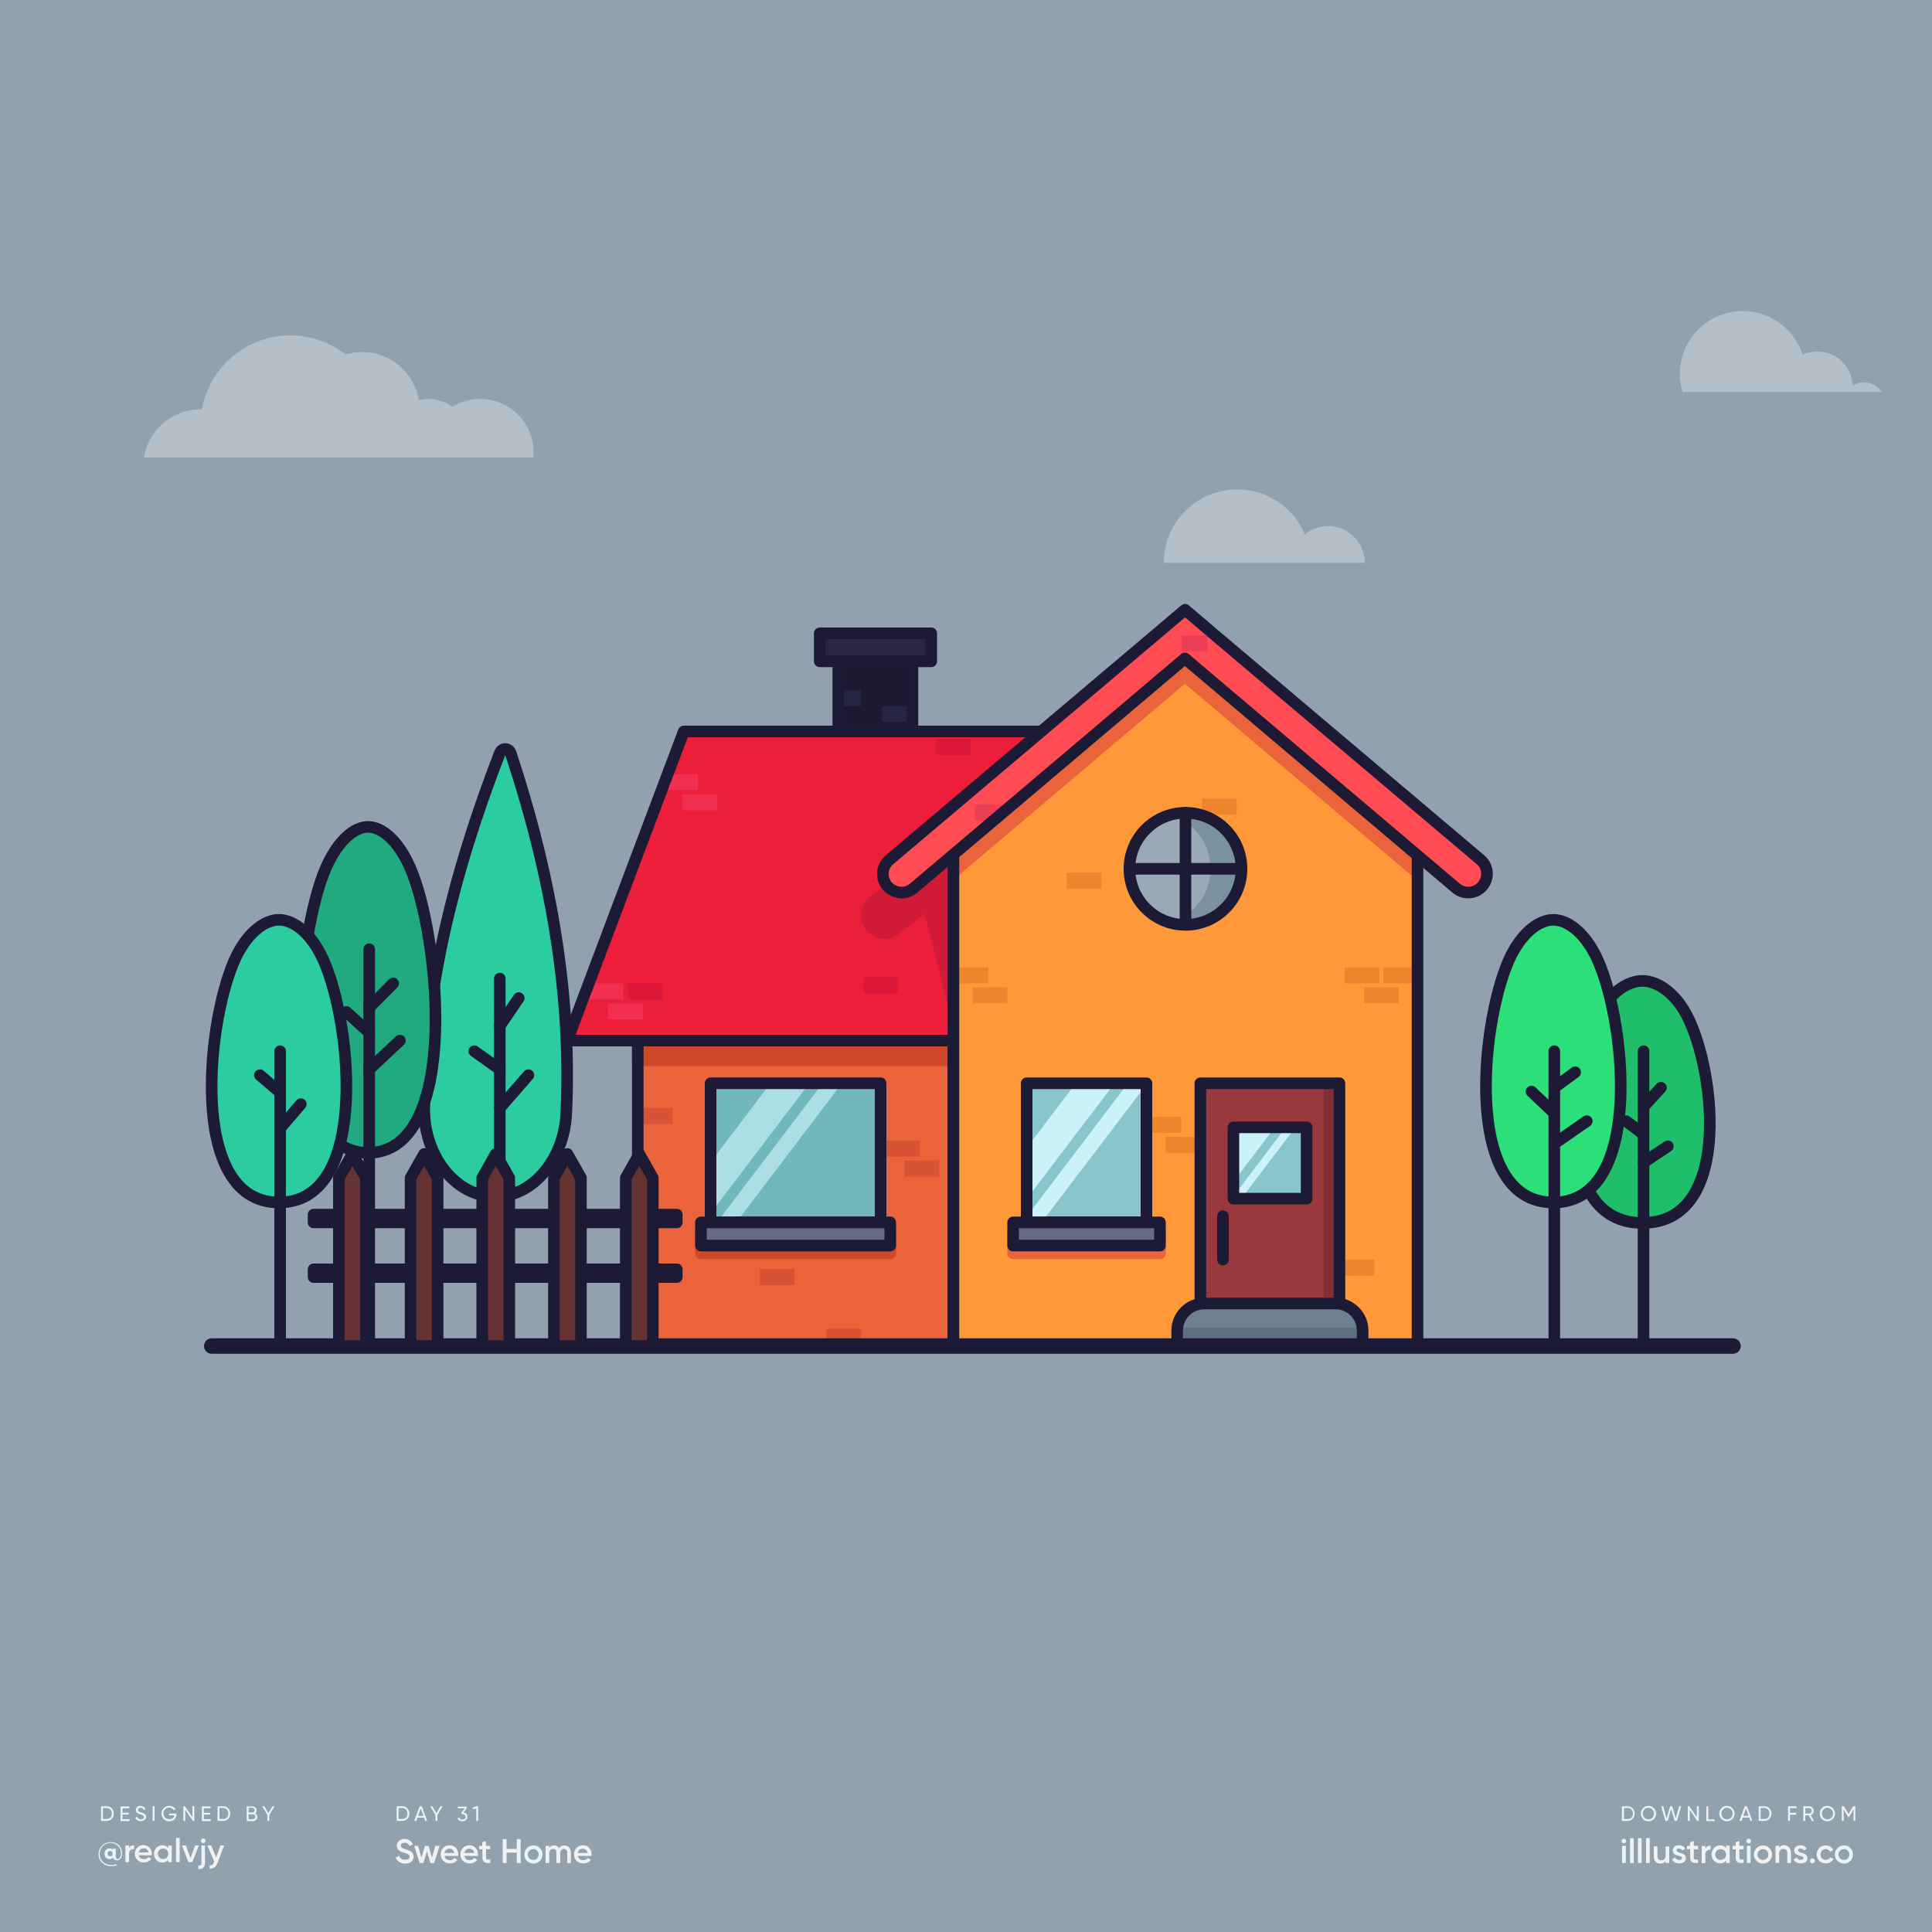 <?xml version="1.0" encoding="utf-8"?>
<!-- Generator: Adobe Illustrator 23.1.1, SVG Export Plug-In . SVG Version: 6.00 Build 0)  -->
<svg version="1.1" id="Layer_1" xmlns="http://www.w3.org/2000/svg" xmlns:xlink="http://www.w3.org/1999/xlink" x="0px" y="0px"
	 viewBox="0 0 1000 1000" style="enable-background:new 0 0 1000 1000;" xml:space="preserve">
<style type="text/css">
	.st0{fill:#91A1AE;}
	.st1{fill:#EEF2F4;}
	.st2{opacity:0.32;fill:#FFFFFF;}
	.st3{fill:#EA633A;}
	.st4{fill:#D85335;}
	.st5{fill:#CE4829;stroke:#CE4829;stroke-width:6;stroke-linecap:round;stroke-linejoin:round;stroke-miterlimit:10;}
	.st6{fill:none;stroke:#1C1A34;stroke-width:6;stroke-linecap:round;stroke-linejoin:round;stroke-miterlimit:10;}
	.st7{fill:#EC1E39;}
	.st8{fill:#F22F50;}
	.st9{fill:#DD1738;}
	.st10{opacity:0.82;fill:#C91B38;}
	.st11{fill:#1C1931;}
	.st12{fill:#272544;}
	.st13{fill:#282642;}
	.st14{fill:#71B8BC;}
	.st15{opacity:0.62;fill:#D0F6FB;}
	.st16{fill:#D14D2F;stroke:#CE4829;stroke-width:6;stroke-linecap:round;stroke-linejoin:round;stroke-miterlimit:10;}
	.st17{fill:#656B82;}
	.st18{fill:#1FBE6A;}
	.st19{fill:#2CDF78;}
	.st20{fill:#2BCCA0;}
	.st21{fill:#21AA7F;}
	.st22{fill:#FF9839;}
	.st23{fill:#ED852F;}
	.st24{fill:#99393E;}
	.st25{fill:#822E36;}
	.st26{fill:#89C6CC;}
	.st27{opacity:0.92;fill:#D0F6FB;}
	.st28{fill:#EA633A;stroke:#EA633A;stroke-width:6;stroke-linecap:round;stroke-linejoin:round;stroke-miterlimit:10;}
	.st29{fill:#98AAB5;}
	.st30{fill:#7B929E;}
	.st31{fill:#6E818E;}
	.st32{fill:#5C6F7A;}
	.st33{fill:none;stroke:#1C1A34;stroke-width:8;stroke-linecap:round;stroke-linejoin:round;stroke-miterlimit:10;}
	.st34{fill:#FF4B53;}
	.st35{fill:#EA3F54;}
	.st36{fill:#663333;}
</style>
<rect id="XMLID_82_" x="0" class="st0" width="1000" height="1000"/>
<g>
	<g>
		<g>
			<path class="st1" d="M63.2,959.2c0,2.5-1.2,3.7-2.6,3.7c-1.1,0-1.9-0.5-2.1-1.4c-0.4,0.5-1,0.8-1.8,0.8c-1.5,0-2.6-1.2-2.6-2.8
				c0-1.6,1.1-2.8,2.6-2.8c0.7,0,1.2,0.3,1.6,0.7v-0.5h1.6v3.9c0,0.8,0.3,1.4,1,1.4c0.9,0,1.7-0.9,1.7-3c0-3-2.3-5.3-5.4-5.3
				c-3.1,0-5.6,2.4-5.6,5.7c0,3.3,2.5,5.7,5.9,5.7c1.1,0,2.1-0.2,2.9-0.4v0.6c-0.8,0.3-1.7,0.4-2.9,0.4c-3.7,0-6.5-2.6-6.5-6.2
				c0-3.4,2.7-6.2,6.2-6.2C61.1,953.3,63.2,956.4,63.2,959.2z M58.3,959.5c0-0.8-0.6-1.4-1.3-1.4c-0.8,0-1.3,0.5-1.3,1.4
				c0,0.8,0.6,1.3,1.3,1.3C57.8,960.9,58.3,960.3,58.3,959.5z"/>
		</g>
		<g>
			<path class="st1" d="M69.4,955.1v2c-1.2-0.1-2.6,0.5-2.6,2.4v4.3h-1.9v-8.6h1.9v1.4C67.3,955.5,68.3,955.1,69.4,955.1z"/>
		</g>
		<g>
			<path class="st1" d="M74.6,962.3c1,0,1.8-0.5,2.2-1.1l1.5,0.9c-0.8,1.2-2.1,1.9-3.8,1.9c-2.8,0-4.7-1.9-4.7-4.5
				c0-2.5,1.8-4.5,4.5-4.5c2.6,0,4.3,2.1,4.3,4.5c0,0.3,0,0.5-0.1,0.8h-6.8C72.1,961.6,73.2,962.3,74.6,962.3z M76.9,958.8
				c-0.3-1.5-1.3-2.1-2.5-2.1c-1.4,0-2.3,0.8-2.6,2.1H76.9z"/>
		</g>
		<g>
			<path class="st1" d="M88.9,955.2v8.6h-1.9v-1.2c-0.7,0.9-1.7,1.5-3,1.5c-2.3,0-4.3-2-4.3-4.5c0-2.6,1.9-4.5,4.3-4.5
				c1.3,0,2.3,0.5,3,1.4v-1.2H88.9z M87.1,959.5c0-1.6-1.2-2.7-2.7-2.7c-1.5,0-2.7,1.1-2.7,2.7c0,1.6,1.2,2.7,2.7,2.7
				C85.9,962.3,87.1,961.1,87.1,959.5z"/>
		</g>
		<g>
			<path class="st1" d="M91.1,951.3H93v12.5h-1.9V951.3z"/>
		</g>
		<g>
			<path class="st1" d="M102.9,955.2l-3.3,8.6h-2.1l-3.3-8.6h2l2.4,6.5l2.4-6.5H102.9z"/>
		</g>
		<g>
			<path class="st1" d="M104.2,955.2h1.9v8.9c0,2.4-1.2,3.5-3.5,3.3v-1.8c1.1,0.1,1.7-0.3,1.7-1.5V955.2z M104,952.8
				c0-0.7,0.5-1.2,1.2-1.2c0.7,0,1.2,0.5,1.2,1.2c0,0.6-0.5,1.2-1.2,1.2C104.5,954,104,953.4,104,952.8z"/>
		</g>
		<g>
			<path class="st1" d="M116,955.2l-3.3,8.8c-0.8,2.2-2.2,3.3-4.2,3.2v-1.7c1.2,0.1,1.9-0.5,2.3-1.7l0.1-0.2l-3.6-8.4h2l2.6,6.2
				l2.2-6.2H116z"/>
		</g>
	</g>
	<g>
		<path class="st1" d="M211.9,938.7c0,2.1-1.5,3.8-3.6,3.8h-3v-7.6h3C210.4,934.9,211.9,936.6,211.9,938.7z M210.9,938.7
			c0-1.6-1.1-2.9-2.6-2.9h-2v5.7h2C209.8,941.6,210.9,940.3,210.9,938.7z"/>
		<path class="st1" d="M219.5,940.8h-3.4l-0.6,1.7h-1.1l2.8-7.6h1.1l2.8,7.6h-1.1L219.5,940.8z M219.2,939.9l-1.4-3.8l-1.4,3.8
			H219.2z"/>
		<path class="st1" d="M226.4,939.4v3.1h-1v-3.1l-2.7-4.5h1.1l2.1,3.6l2.1-3.6h1.1L226.4,939.4z"/>
		<path class="st1" d="M241.9,940.3c0,1.5-1.2,2.4-2.6,2.4c-1.1,0-2.1-0.5-2.5-1.5l0.9-0.5c0.2,0.7,0.8,1.1,1.7,1.1
			c0.9,0,1.6-0.5,1.6-1.4c0-0.9-0.7-1.4-1.6-1.4h-0.3l-0.4-0.6l1.8-2.4H237v-0.9h4.6v0.9l-1.7,2.2C241,938.2,241.9,939,241.9,940.3z
			"/>
		<path class="st1" d="M247.5,934.9v7.6h-1V936l-1.6,0.5l-0.3-0.9l2-0.7H247.5z"/>
	</g>
	<g>
		<path class="st1" d="M58.9,938.7c0,2.1-1.5,3.8-3.6,3.8h-3v-7.6h3C57.4,934.9,58.9,936.6,58.9,938.7z M57.9,938.7
			c0-1.6-1.1-2.9-2.6-2.9h-2v5.7h2C56.8,941.6,57.9,940.3,57.9,938.7z"/>
		<path class="st1" d="M67,941.6v1h-4.6v-7.6h4.5v1h-3.5v2.3h3.2v0.9h-3.2v2.4H67z"/>
		<path class="st1" d="M70,940.8l0.9-0.5c0.3,0.8,0.9,1.4,2,1.4c1.1,0,1.6-0.5,1.6-1.2c0-0.8-0.7-1-1.8-1.4
			c-1.2-0.4-2.4-0.8-2.4-2.2c0-1.4,1.1-2.2,2.4-2.2c1.3,0,2.2,0.7,2.6,1.7l-0.8,0.5c-0.3-0.7-0.8-1.2-1.7-1.2
			c-0.8,0-1.4,0.4-1.4,1.1c0,0.7,0.5,1,1.6,1.3c1.3,0.4,2.6,0.8,2.6,2.3c0,1.3-1.1,2.2-2.6,2.2C71.5,942.7,70.4,941.9,70,940.8z"/>
		<path class="st1" d="M80,934.9v7.6h-1v-7.6H80z"/>
		<path class="st1" d="M91.3,939.2c0,1.9-1.4,3.5-3.7,3.5c-2.4,0-4-1.8-4-4c0-2.2,1.7-4,4-4c1.4,0,2.7,0.8,3.3,1.8l-0.9,0.5
			c-0.4-0.8-1.4-1.4-2.4-1.4c-1.8,0-3,1.3-3,3c0,1.7,1.2,3,3,3c1.6,0,2.5-0.9,2.7-2h-2.8v-0.9h3.8V939.2z"/>
		<path class="st1" d="M100.6,934.9v7.6h-0.8l-3.9-5.7v5.7h-1v-7.6h0.8l3.9,5.7v-5.7H100.6z"/>
		<path class="st1" d="M109.1,941.6v1h-4.6v-7.6h4.5v1h-3.5v2.3h3.2v0.9h-3.2v2.4H109.1z"/>
		<path class="st1" d="M119.2,938.7c0,2.1-1.5,3.8-3.6,3.8h-3v-7.6h3C117.6,934.9,119.2,936.6,119.2,938.7z M118.2,938.7
			c0-1.6-1.1-2.9-2.6-2.9h-2v5.7h2C117.1,941.6,118.2,940.3,118.2,938.7z"/>
		<path class="st1" d="M133.2,940.4c0,1.2-1,2.2-2.2,2.2h-3.3v-7.6h3c1.2,0,2.1,0.9,2.1,2.1c0,0.7-0.3,1.2-0.8,1.6
			C132.7,938.9,133.2,939.5,133.2,940.4z M128.7,935.8v2.3h2c0.6,0,1.1-0.5,1.1-1.2c0-0.6-0.5-1.2-1.1-1.2H128.7z M132.2,940.3
			c0-0.7-0.5-1.2-1.2-1.2h-2.3v2.5h2.3C131.7,941.6,132.2,941,132.2,940.3z"/>
		<path class="st1" d="M139.4,939.4v3.1h-1v-3.1l-2.7-4.5h1.1l2.1,3.6l2.1-3.6h1.1L139.4,939.4z"/>
	</g>
	<g>
		<path class="st1" d="M204.8,961.5l1.8-1c0.4,1.3,1.4,2.1,3.1,2.1c1.6,0,2.3-0.7,2.3-1.6c0-1.1-1-1.5-2.8-2
			c-1.9-0.6-3.8-1.3-3.8-3.6c0-2.3,1.9-3.6,4-3.6c2,0,3.5,1.1,4.3,2.7l-1.7,1c-0.4-1-1.2-1.7-2.6-1.7c-1.2,0-1.9,0.6-1.9,1.5
			c0,1,0.7,1.4,2.5,1.9c2.1,0.7,4.1,1.3,4.1,3.8c0,2.3-1.8,3.6-4.4,3.6C207.1,964.5,205.5,963.3,204.8,961.5z"/>
		<path class="st1" d="M227.5,955.4l-2.8,8.9h-1.9l-1.8-6l-1.9,6h-1.9l-2.8-8.9h2l1.7,6.1l1.9-6.1h1.8l1.8,6.1l1.7-6.1H227.5z"/>
		<path class="st1" d="M232.9,962.8c1.1,0,1.9-0.5,2.3-1.1l1.6,0.9c-0.8,1.2-2.1,1.9-3.9,1.9c-2.9,0-4.8-2-4.8-4.7
			c0-2.6,1.9-4.7,4.7-4.7c2.6,0,4.4,2.1,4.4,4.7c0,0.3,0,0.5-0.1,0.8h-7C230.3,962.1,231.5,962.8,232.9,962.8z M235.2,959.1
			c-0.3-1.5-1.4-2.2-2.5-2.2c-1.4,0-2.4,0.8-2.7,2.2H235.2z"/>
		<path class="st1" d="M243.1,962.8c1.1,0,1.9-0.5,2.3-1.1l1.6,0.9c-0.8,1.2-2.1,1.9-3.9,1.9c-2.9,0-4.8-2-4.8-4.7
			c0-2.6,1.9-4.7,4.7-4.7c2.6,0,4.4,2.1,4.4,4.7c0,0.3,0,0.5-0.1,0.8h-7C240.6,962.1,241.7,962.8,243.1,962.8z M245.5,959.1
			c-0.3-1.5-1.4-2.2-2.5-2.2c-1.4,0-2.4,0.8-2.7,2.2H245.5z"/>
		<path class="st1" d="M251.6,957.3v4.2c0,1.1,0.7,1.1,2.2,1v1.7c-2.9,0.4-4.1-0.5-4.1-2.8v-4.2H248v-1.8h1.6v-1.9l1.9-0.6v2.5h2.2
			v1.8H251.6z"/>
		<path class="st1" d="M269.5,951.9v12.4h-2v-5.4h-5.3v5.4h-2v-12.4h2v5.1h5.3v-5.1H269.5z"/>
		<path class="st1" d="M271.4,959.9c0-2.6,2.1-4.7,4.7-4.7c2.6,0,4.7,2,4.7,4.7c0,2.6-2.1,4.7-4.7,4.7
			C273.5,964.5,271.4,962.5,271.4,959.9z M278.8,959.9c0-1.6-1.2-2.8-2.8-2.8s-2.8,1.2-2.8,2.8c0,1.6,1.2,2.8,2.8,2.8
			S278.8,961.5,278.8,959.9z"/>
		<path class="st1" d="M295.5,958.8v5.5h-1.9v-5.4c0-1.2-0.7-1.9-1.7-1.9c-1.1,0-1.9,0.7-1.9,2.3v5H288v-5.4c0-1.2-0.6-1.9-1.7-1.9
			c-1.1,0-2,0.7-2,2.3v5h-1.9v-8.9h1.9v1.1c0.6-0.9,1.4-1.3,2.5-1.3c1.2,0,2,0.5,2.5,1.4c0.6-0.9,1.5-1.4,2.7-1.4
			C294.1,955.2,295.5,956.6,295.5,958.8z"/>
		<path class="st1" d="M301.9,962.8c1.1,0,1.9-0.5,2.3-1.1l1.6,0.9c-0.8,1.2-2.1,1.9-3.9,1.9c-2.9,0-4.8-2-4.8-4.7
			c0-2.6,1.9-4.7,4.7-4.7c2.6,0,4.4,2.1,4.4,4.7c0,0.3,0,0.5-0.1,0.8h-7C299.3,962.1,300.5,962.8,301.9,962.8z M304.2,959.1
			c-0.3-1.5-1.4-2.2-2.5-2.2c-1.4,0-2.4,0.8-2.7,2.2H304.2z"/>
	</g>
	<g>
		<g>
			<path class="st1" d="M846.1,938.7c0,2.1-1.5,3.8-3.6,3.8h-3v-7.6h3C844.6,934.9,846.1,936.6,846.1,938.7z M845.2,938.7
				c0-1.6-1.1-2.9-2.6-2.9h-2v5.7h2C844.1,941.6,845.2,940.3,845.2,938.7z"/>
		</g>
		<g>
			<path class="st1" d="M849.3,938.7c0-2.2,1.7-4,3.9-4c2.2,0,4,1.8,4,4c0,2.2-1.7,4-4,4C851,942.7,849.3,940.9,849.3,938.7z
				 M856.1,938.7c0-1.7-1.3-3-2.9-3c-1.7,0-2.9,1.3-2.9,3c0,1.7,1.3,3,2.9,3C854.9,941.7,856.1,940.4,856.1,938.7z"/>
		</g>
		<g>
			<path class="st1" d="M859.8,934.9h1.1l1.7,6.3l1.9-6.3h1l1.9,6.3l1.7-6.3h1.1l-2.2,7.6h-1.2l-1.8-6.1l-1.8,6.1H862L859.8,934.9z"
				/>
		</g>
		<g>
			<path class="st1" d="M879.3,934.9v7.6h-0.8l-3.9-5.7v5.7h-1v-7.6h0.8l3.9,5.7v-5.7H879.3z"/>
		</g>
		<g>
			<path class="st1" d="M887.5,941.6v1h-4.3v-7.6h1v6.7H887.5z"/>
		</g>
		<g>
			<path class="st1" d="M889.9,938.7c0-2.2,1.7-4,3.9-4c2.2,0,4,1.8,4,4c0,2.2-1.7,4-4,4C891.6,942.7,889.9,940.9,889.9,938.7z
				 M896.8,938.7c0-1.7-1.3-3-2.9-3c-1.7,0-2.9,1.3-2.9,3c0,1.7,1.3,3,2.9,3C895.5,941.7,896.8,940.4,896.8,938.7z"/>
		</g>
		<g>
			<path class="st1" d="M905.4,940.8H902l-0.6,1.7h-1.1l2.8-7.6h1.1l2.8,7.6H906L905.4,940.8z M905.1,939.9l-1.4-3.8l-1.4,3.8H905.1
				z"/>
		</g>
		<g>
			<path class="st1" d="M916.9,938.7c0,2.1-1.5,3.8-3.6,3.8h-3v-7.6h3C915.4,934.9,916.9,936.6,916.9,938.7z M915.9,938.7
				c0-1.6-1.1-2.9-2.6-2.9h-2v5.7h2C914.9,941.6,915.9,940.3,915.9,938.7z"/>
		</g>
		<g>
			<path class="st1" d="M926.5,935.8v2.5h3.2v1h-3.2v3.2h-1v-7.6h4.4v1H926.5z"/>
		</g>
		<g>
			<path class="st1" d="M936.2,939.6h-1.8v2.9h-1v-7.6h3c1.3,0,2.4,1.1,2.4,2.4c0,1-0.7,1.9-1.6,2.2l1.8,3.1h-1.1L936.2,939.6z
				 M934.4,938.7h2c0.8,0,1.4-0.6,1.4-1.4c0-0.8-0.6-1.4-1.4-1.4h-2V938.7z"/>
		</g>
		<g>
			<path class="st1" d="M941.9,938.7c0-2.2,1.7-4,3.9-4c2.2,0,4,1.8,4,4c0,2.2-1.7,4-4,4C943.6,942.7,941.9,940.9,941.9,938.7z
				 M948.8,938.7c0-1.7-1.3-3-2.9-3c-1.7,0-2.9,1.3-2.9,3c0,1.7,1.3,3,2.9,3C947.5,941.7,948.8,940.4,948.8,938.7z"/>
		</g>
		<g>
			<path class="st1" d="M960.4,942.5h-1v-6l-2.5,4.2h-0.1l-2.5-4.1v5.9h-1v-7.6h1.1l2.4,4l2.4-4h1.1V942.5z"/>
		</g>
	</g>
	<g>
		<g>
			<path class="st1" d="M839.3,952.9c0-0.7,0.5-1.2,1.2-1.2c0.7,0,1.2,0.5,1.2,1.2c0,0.7-0.5,1.2-1.2,1.2
				C839.9,954.1,839.3,953.6,839.3,952.9z M839.6,955.4h1.9v8.9h-1.9V955.4z"/>
		</g>
		<g>
			<path class="st1" d="M843.7,951.4h1.9v12.9h-1.9V951.4z"/>
		</g>
		<g>
			<path class="st1" d="M847.8,951.4h1.9v12.9h-1.9V951.4z"/>
		</g>
		<g>
			<path class="st1" d="M852,951.4h1.9v12.9H852V951.4z"/>
		</g>
		<g>
			<path class="st1" d="M864,955.4v8.9h-1.9v-1.1c-0.6,0.9-1.5,1.4-2.7,1.4c-2,0-3.4-1.3-3.4-3.6v-5.4h1.9v5.2c0,1.3,0.8,2.1,2,2.1
				c1.3,0,2.2-0.7,2.2-2.5v-4.7H864z"/>
		</g>
		<g>
			<path class="st1" d="M872.6,961.8c0,1.8-1.5,2.7-3.5,2.7c-1.8,0-3-0.8-3.6-2.1l1.6-1c0.3,0.8,1,1.3,2,1.3c0.8,0,1.5-0.3,1.5-1
				c0-1.6-4.8-0.7-4.8-3.9c0-1.7,1.4-2.7,3.2-2.7c1.5,0,2.7,0.7,3.3,1.8l-1.6,0.9c-0.3-0.7-0.9-1-1.7-1c-0.7,0-1.3,0.3-1.3,0.9
				C867.9,959.5,872.6,958.5,872.6,961.8z"/>
		</g>
		<g>
			<path class="st1" d="M876.7,957.3v4.2c0,1.1,0.7,1.1,2.2,1v1.7c-2.9,0.4-4.1-0.5-4.1-2.8v-4.2h-1.6v-1.8h1.6v-1.9l1.9-0.6v2.5
				h2.2v1.8H876.7z"/>
		</g>
		<g>
			<path class="st1" d="M885.4,955.3v2.1c-1.3-0.1-2.7,0.5-2.7,2.5v4.5h-1.9v-8.9h1.9v1.5C883.2,955.7,884.2,955.3,885.4,955.3z"/>
		</g>
		<g>
			<path class="st1" d="M895.3,955.4v8.9h-1.9V963c-0.7,0.9-1.7,1.5-3.1,1.5c-2.4,0-4.4-2-4.4-4.7c0-2.6,2-4.7,4.4-4.7
				c1.4,0,2.4,0.6,3.1,1.5v-1.3H895.3z M893.4,959.9c0-1.6-1.2-2.8-2.8-2.8c-1.6,0-2.8,1.2-2.8,2.8c0,1.6,1.2,2.8,2.8,2.8
				C892.2,962.7,893.4,961.5,893.4,959.9z"/>
		</g>
		<g>
			<path class="st1" d="M900.3,957.3v4.2c0,1.1,0.7,1.1,2.2,1v1.7c-2.9,0.4-4.1-0.5-4.1-2.8v-4.2h-1.6v-1.8h1.6v-1.9l1.9-0.6v2.5
				h2.2v1.8H900.3z"/>
		</g>
		<g>
			<path class="st1" d="M903.9,952.9c0-0.7,0.5-1.2,1.2-1.2c0.7,0,1.2,0.5,1.2,1.2c0,0.7-0.5,1.2-1.2,1.2
				C904.5,954.1,903.9,953.6,903.9,952.9z M904.2,955.4h1.9v8.9h-1.9V955.4z"/>
		</g>
		<g>
			<path class="st1" d="M907.8,959.9c0-2.6,2.1-4.7,4.7-4.7c2.6,0,4.7,2,4.7,4.7c0,2.6-2.1,4.7-4.7,4.7
				C909.9,964.5,907.8,962.5,907.8,959.9z M915.3,959.9c0-1.6-1.2-2.8-2.8-2.8c-1.6,0-2.8,1.2-2.8,2.8c0,1.6,1.2,2.8,2.8,2.8
				C914.1,962.7,915.3,961.5,915.3,959.9z"/>
		</g>
		<g>
			<path class="st1" d="M927,958.9v5.4h-1.9v-5.2c0-1.3-0.8-2.1-2-2.1c-1.3,0-2.2,0.7-2.2,2.5v4.7h-1.9v-8.9h1.9v1.1
				c0.6-0.9,1.5-1.4,2.7-1.4C925.5,955.2,927,956.6,927,958.9z"/>
		</g>
		<g>
			<path class="st1" d="M935.5,961.8c0,1.8-1.5,2.7-3.5,2.7c-1.8,0-3-0.8-3.6-2.1l1.6-1c0.3,0.8,1,1.3,2,1.3c0.8,0,1.5-0.3,1.5-1
				c0-1.6-4.8-0.7-4.8-3.9c0-1.7,1.4-2.7,3.2-2.7c1.5,0,2.7,0.7,3.3,1.8l-1.6,0.9c-0.3-0.7-0.9-1-1.7-1c-0.7,0-1.3,0.3-1.3,0.9
				C930.7,959.5,935.5,958.5,935.5,961.8z"/>
		</g>
		<g>
			<path class="st1" d="M936.8,963.2c0-0.7,0.6-1.3,1.3-1.3c0.7,0,1.3,0.6,1.3,1.3c0,0.7-0.6,1.3-1.3,1.3
				C937.4,964.5,936.8,963.9,936.8,963.2z"/>
		</g>
		<g>
			<path class="st1" d="M940.3,959.9c0-2.6,2-4.7,4.7-4.7c1.7,0,3.2,0.9,3.9,2.3l-1.6,1c-0.4-0.8-1.3-1.4-2.3-1.4
				c-1.6,0-2.7,1.2-2.7,2.8c0,1.6,1.2,2.8,2.7,2.8c1.1,0,1.9-0.5,2.4-1.4l1.6,0.9c-0.7,1.4-2.2,2.3-4,2.3
				C942.3,964.5,940.3,962.5,940.3,959.9z"/>
		</g>
		<g>
			<path class="st1" d="M949.7,959.9c0-2.6,2.1-4.7,4.7-4.7c2.6,0,4.7,2,4.7,4.7c0,2.6-2.1,4.7-4.7,4.7
				C951.8,964.5,949.7,962.5,949.7,959.9z M957.2,959.9c0-1.6-1.2-2.8-2.8-2.8s-2.8,1.2-2.8,2.8c0,1.6,1.2,2.8,2.8,2.8
				S957.2,961.5,957.2,959.9z"/>
		</g>
	</g>
</g>
<g>
	<path id="XMLID_12_" class="st2" d="M687.4,272.3c-4.5,0-8.7,1.6-12,4.3c-5.8-13.7-19.3-23.3-35-23.3c-21,0-38,17-38,38h66h10h28
		C706.4,280.8,697.9,272.3,687.4,272.3z"/>
	<rect id="XMLID_10_" x="330.1" y="502.8" class="st3" width="163.4" height="193.8"/>
	<rect id="XMLID_183_" x="468.1" y="600.7" class="st4" width="18" height="8.3"/>
	<rect id="XMLID_186_" x="330.1" y="573.5" class="st4" width="18" height="8.3"/>
	<rect id="XMLID_184_" x="393.3" y="656.8" class="st4" width="18" height="8.3"/>
	<rect id="XMLID_185_" x="427.7" y="687.8" class="st4" width="18" height="8.3"/>
	<rect id="XMLID_182_" x="458.1" y="590.4" class="st4" width="18" height="8.3"/>
	<rect id="XMLID_165_" x="330.1" y="502.8" class="st5" width="163.4" height="46"/>
	<rect id="XMLID_8_" x="330.1" y="502.8" class="st6" width="163.4" height="193.8"/>
	<polygon id="XMLID_7_" class="st7" points="527.8,538.6 293.6,538.6 353.9,378.6 588.2,378.6 	"/>
	<rect id="XMLID_192_" x="314.7" y="519.3" class="st8" width="18" height="8.3"/>
	<rect id="XMLID_193_" x="325" y="509" class="st9" width="18" height="8.3"/>
	<rect id="XMLID_191_" x="304.7" y="509" class="st8" width="18" height="8.3"/>
	<rect id="XMLID_188_" x="353.2" y="411.1" class="st8" width="18" height="8.3"/>
	<rect id="XMLID_187_" x="343.2" y="400.7" class="st8" width="18" height="8.3"/>
	<path id="XMLID_168_" class="st10" d="M495.4,538.6l-16.9-65.7l-12.7,10.3c-5.5,4.4-13.5,3.4-17.7-2.2l0,0c-4-5.4-2.9-13,2.4-17.1
		l84.4-64.5c4.5-3.4,10.7-3.4,15.1,0.1l26.9,21.2L495.4,538.6z"/>
	<polygon id="XMLID_9_" class="st6" points="527.8,538.6 293.6,538.6 353.9,378.6 588.2,378.6 	"/>
	<rect id="XMLID_137_" x="433.9" y="342.3" class="st11" width="38.4" height="36.3"/>
	<rect id="XMLID_15_" x="456.3" y="365.4" class="st12" width="14.8" height="8.3"/>
	<rect id="XMLID_17_" x="431.9" y="357.1" class="st12" width="13.8" height="8.3"/>
	<rect id="XMLID_11_" x="433.9" y="342.3" class="st6" width="38.4" height="36.3"/>
	<rect id="XMLID_138_" x="424.3" y="327.8" class="st13" width="57.7" height="14.5"/>
	<rect id="XMLID_19_" x="424.3" y="327.8" class="st6" width="57.7" height="14.5"/>
	<rect id="XMLID_139_" x="367.8" y="560.7" class="st14" width="88" height="72"/>
	<polygon id="XMLID_156_" class="st15" points="367.8,601.6 367.8,628 418.9,560.7 398.8,560.7 	"/>
	<polygon id="XMLID_155_" class="st15" points="371.1,632.7 381.1,632.7 435.8,560.7 425.8,560.7 	"/>
	<rect id="XMLID_29_" x="367.8" y="560.7" class="st6" width="88" height="72"/>
	<rect id="XMLID_166_" x="362.8" y="636.7" class="st16" width="98" height="12"/>
	<rect id="XMLID_140_" x="362.8" y="632.7" class="st17" width="98" height="12"/>
	<rect id="XMLID_37_" x="362.8" y="632.7" class="st6" width="98" height="12"/>
	<path id="XMLID_119_" class="st18" d="M871.8,523.2c15.4,25.7,26.6,109.8-21.7,109.8c-48.2,0-37-84.1-21.7-109.8
		c6.4-10.6,14.8-15.5,21.7-15.5C857,507.7,865.4,512.6,871.8,523.2z"/>
	<path id="XMLID_42_" class="st6" d="M871.8,523.2c15.4,25.7,26.6,109.8-21.7,109.8c-48.2,0-37-84.1-21.7-109.8
		c6.4-10.6,14.8-15.5,21.7-15.5C857,507.7,865.4,512.6,871.8,523.2z"/>
	<path id="XMLID_118_" class="st19" d="M825.7,494.2c15.4,30,26.6,128.2-21.7,128.2s-37-98.2-21.7-128.2
		c6.4-12.4,14.8-18.1,21.7-18.1S819.3,481.8,825.7,494.2z"/>
	<path id="XMLID_45_" class="st6" d="M825.7,494.2c15.4,30,26.6,128.2-21.7,128.2s-37-98.2-21.7-128.2c6.4-12.4,14.8-18.1,21.7-18.1
		S819.3,481.8,825.7,494.2z"/>
	<path id="XMLID_123_" class="st20" d="M256.3,619.4L256.3,619.4c-20.8,0-36.6-21.4-36.7-44.7c-0.6-58.7,14.4-121.1,39.1-184.9
		c1.1-2.9,4.7-2.8,5.7,0.2c21.5,65,31.5,126.9,28.7,186.1C292.2,599,276.6,619.4,256.3,619.4z"/>
	<path id="XMLID_51_" class="st6" d="M256.3,619.4L256.3,619.4c-20.8,0-36.6-21.4-36.7-44.7c-0.6-58.7,14.4-121.1,39.1-184.9
		c1.1-2.9,4.7-2.8,5.7,0.2c21.5,65,31.5,126.9,28.7,186.1C292.2,599,276.6,619.4,256.3,619.4z"/>
	<path id="XMLID_32_" class="st21" d="M212.2,448.9c15.4,34.6,26.6,147.8-21.7,147.8s-37-113.2-21.7-147.8
		c6.4-14.3,14.8-20.9,21.7-20.9S205.9,434.6,212.2,448.9z"/>
	<path id="XMLID_49_" class="st6" d="M212.2,448.9c15.4,34.6,26.6,147.8-21.7,147.8s-37-113.2-21.7-147.8
		c6.4-14.3,14.8-20.9,21.7-20.9S205.9,434.6,212.2,448.9z"/>
	<path id="XMLID_38_" class="st20" d="M166.1,494.2c15.4,30,26.6,128.2-21.7,128.2s-37-98.2-21.7-128.2
		c6.4-12.4,14.8-18.1,21.7-18.1C151.3,476.1,159.8,481.8,166.1,494.2z"/>
	<path id="XMLID_47_" class="st6" d="M166.1,494.2c15.4,30,26.6,128.2-21.7,128.2s-37-98.2-21.7-128.2c6.4-12.4,14.8-18.1,21.7-18.1
		C151.3,476.1,159.8,481.8,166.1,494.2z"/>
	<polygon id="XMLID_114_" class="st22" points="733.7,696.7 493.5,696.7 493.5,439.8 613.6,336.5 733.7,439.8 	"/>
	<rect id="XMLID_170_" x="716" y="500.7" class="st23" width="18" height="8.3"/>
	<rect id="XMLID_173_" x="706" y="511" class="st23" width="18" height="8.3"/>
	<rect id="XMLID_174_" x="696" y="500.7" class="st23" width="18" height="8.3"/>
	<rect id="XMLID_181_" x="622.1" y="413.4" class="st23" width="18" height="8.3"/>
	<rect id="XMLID_176_" x="503.5" y="511" class="st23" width="18" height="8.3"/>
	<rect id="XMLID_180_" x="693.3" y="652" class="st23" width="18" height="8.3"/>
	<rect id="XMLID_179_" x="552.1" y="451.7" class="st23" width="18" height="8.3"/>
	<rect id="XMLID_175_" x="493.5" y="500.7" class="st23" width="18" height="8.3"/>
	<rect id="XMLID_190_" x="484.5" y="382.4" class="st9" width="18" height="8.3"/>
	<rect id="XMLID_189_" x="446.8" y="505.8" class="st9" width="18" height="8.3"/>
	<rect id="XMLID_178_" x="603.4" y="588.4" class="st23" width="18" height="8.3"/>
	<rect id="XMLID_177_" x="593.4" y="578.1" class="st23" width="18" height="8.3"/>
	<polygon id="XMLID_167_" class="st3" points="493.5,439.8 493.5,455.4 613.3,353.9 733.7,455.8 733.7,439.8 613.6,336.5 	"/>
	<polygon id="XMLID_1_" class="st6" points="733.7,696.7 493.5,696.7 493.5,439.8 613.6,336.5 733.7,439.8 	"/>
	<rect id="XMLID_131_" x="621.3" y="560.7" class="st24" width="72" height="136"/>
	<rect id="XMLID_172_" x="685.1" y="560.7" class="st25" width="8.2" height="136"/>
	<rect id="XMLID_18_" x="621.3" y="560.7" class="st6" width="72" height="136"/>
	<rect id="XMLID_135_" x="531.4" y="560.7" class="st26" width="62" height="72"/>
	<polygon id="XMLID_160_" class="st27" points="531.4,620.6 576.9,560.7 556.8,560.7 531.4,594.2 	"/>
	<polygon id="XMLID_161_" class="st27" points="593.4,561.3 593.4,560.7 583.8,560.7 531.4,629.7 531.4,632.7 539.1,632.7 	"/>
	<rect id="XMLID_152_" x="524.4" y="636.7" class="st28" width="76" height="12"/>
	<rect id="XMLID_28_" x="531.4" y="560.7" class="st6" width="62" height="72"/>
	<rect id="XMLID_136_" x="524.4" y="632.7" class="st17" width="76" height="12"/>
	<rect id="XMLID_39_" x="524.4" y="632.7" class="st6" width="76" height="12"/>
	<circle id="XMLID_120_" class="st29" cx="613.6" cy="449.7" r="29"/>
	<path id="XMLID_153_" class="st30" d="M613.6,420.7c-2.8,0-5.5,0.4-8,1.1c12.1,3.5,21,14.6,21,27.9c0,13.2-8.9,24.4-21,27.9
		c2.5,0.7,5.2,1.1,8,1.1c16,0,29-13,29-29C642.6,433.6,629.6,420.7,613.6,420.7z"/>
	<circle id="XMLID_30_" class="st6" cx="613.6" cy="449.7" r="29"/>
	<path id="XMLID_133_" class="st31" d="M705.3,696.7h-96v-8c0-7.7,6.3-14,14-14h68c7.7,0,14,6.3,14,14V696.7z"/>
	<rect id="XMLID_169_" x="609.3" y="687.3" class="st32" width="96" height="9.3"/>
	<path id="XMLID_6_" class="st6" d="M705.3,696.7h-96v-8c0-7.7,6.3-14,14-14h68c7.7,0,14,6.3,14,14V696.7z"/>
	<line id="XMLID_115_" class="st33" x1="109.6" y1="696.7" x2="897" y2="696.7"/>
	<path id="XMLID_117_" class="st34" d="M767.4,458.5L767.4,458.5c-3.4,4.1-9.6,4.7-13.7,1.2L613.3,340.8L472.9,459.7
		c-4.1,3.5-10.2,2.9-13.7-1.2v0c-3.4-4.1-2.9-10.1,1.2-13.5l138-116.7l15-12.7l14.9,12.7l138,116.7
		C770.3,448.3,770.8,454.4,767.4,458.5z"/>
	<rect id="XMLID_194_" x="504.6" y="416.5" class="st35" width="14.4" height="8.3"/>
	<rect id="XMLID_195_" x="611.7" y="328.8" class="st35" width="13.3" height="8.3"/>
	<path id="XMLID_125_" class="st6" d="M767.4,458.5L767.4,458.5c-3.4,4.1-9.6,4.7-13.7,1.2L613.3,340.8L472.9,459.7
		c-4.1,3.5-10.2,2.9-13.7-1.2v0c-3.4-4.1-2.9-10.1,1.2-13.5l138-116.7l15-12.7l14.9,12.7l138,116.7
		C770.3,448.3,770.8,454.4,767.4,458.5z"/>
	<line id="XMLID_46_" class="st6" x1="804.5" y1="696.7" x2="804.5" y2="544.1"/>
	<line id="XMLID_43_" class="st6" x1="850.7" y1="696.7" x2="850.7" y2="544.1"/>
	<line id="XMLID_122_" class="st6" x1="613.6" y1="478.7" x2="613.6" y2="420.7"/>
	<line id="XMLID_121_" class="st6" x1="584.6" y1="449.7" x2="642.6" y2="449.7"/>
	<rect id="XMLID_130_" x="162.3" y="628.7" class="st6" width="188" height="4"/>
	<rect id="XMLID_132_" x="162.3" y="657" class="st6" width="188" height="4"/>
	<line id="XMLID_50_" class="st6" x1="191.1" y1="696.7" x2="191.1" y2="491.3"/>
	<line id="XMLID_48_" class="st6" x1="145" y1="696.7" x2="145" y2="544.1"/>
	<line id="XMLID_52_" class="st6" x1="258.7" y1="696.7" x2="258.7" y2="506.5"/>
	<polygon id="XMLID_124_" class="st36" points="337.9,696.7 323.9,696.7 323.9,609.7 330.9,597.3 337.9,609.7 	"/>
	<polygon id="XMLID_31_" class="st6" points="337.9,696.7 323.9,696.7 323.9,609.7 330.9,597.3 337.9,609.7 	"/>
	<polygon id="XMLID_126_" class="st36" points="300.7,696.7 286.7,696.7 286.7,609.7 293.7,597.3 300.7,609.7 	"/>
	<polygon id="XMLID_33_" class="st6" points="300.7,696.7 286.7,696.7 286.7,609.7 293.7,597.3 300.7,609.7 	"/>
	<polygon id="XMLID_127_" class="st36" points="263.6,696.7 249.6,696.7 249.6,609.7 256.6,597.3 263.6,609.7 	"/>
	<polygon id="XMLID_34_" class="st6" points="263.6,696.7 249.6,696.7 249.6,609.7 256.6,597.3 263.6,609.7 	"/>
	<polygon id="XMLID_128_" class="st36" points="226.5,696.7 212.5,696.7 212.5,609.7 219.5,597.3 226.5,609.7 	"/>
	<polygon id="XMLID_35_" class="st6" points="226.5,696.7 212.5,696.7 212.5,609.7 219.5,597.3 226.5,609.7 	"/>
	<polygon id="XMLID_129_" class="st36" points="189.4,696.7 175.4,696.7 175.4,609.7 182.4,597.3 189.4,609.7 	"/>
	<polygon id="XMLID_36_" class="st6" points="189.4,696.7 175.4,696.7 175.4,609.7 182.4,597.3 189.4,609.7 	"/>
	<line id="XMLID_134_" class="st6" x1="633" y1="629.5" x2="633" y2="652"/>
	<line id="XMLID_141_" class="st6" x1="851.6" y1="571.8" x2="859.7" y2="563"/>
	<line id="XMLID_142_" class="st6" x1="850.7" y1="601.7" x2="863.3" y2="593.3"/>
	<line id="XMLID_143_" class="st6" x1="850.1" y1="586.7" x2="841.7" y2="580.3"/>
	<line id="XMLID_144_" class="st6" x1="804.5" y1="563" x2="815.3" y2="555"/>
	<line id="XMLID_145_" class="st6" x1="804.5" y1="592" x2="821.3" y2="580.3"/>
	<line id="XMLID_146_" class="st6" x1="804" y1="575.7" x2="792.7" y2="565"/>
	<line id="XMLID_147_" class="st6" x1="273.5" y1="556.5" x2="258.7" y2="573.5"/>
	<line id="XMLID_148_" class="st6" x1="268.5" y1="516.6" x2="258.7" y2="531"/>
	<line id="XMLID_149_" class="st6" x1="258.7" y1="553.5" x2="245.5" y2="544.1"/>
	<rect id="XMLID_151_" x="638.4" y="583.5" class="st26" width="37.9" height="36.9"/>
	<polygon id="XMLID_158_" class="st27" points="638.4,611.7 659.8,583.5 639.8,583.5 638.4,585.3 	"/>
	<polygon id="XMLID_157_" class="st27" points="665.5,583.5 638.4,619.2 638.4,620.4 642.5,620.4 670.5,583.5 	"/>
	<rect id="XMLID_150_" x="638.4" y="583.5" class="st6" width="37.9" height="36.9"/>
	<line id="XMLID_154_" class="st6" x1="203.5" y1="509" x2="191.1" y2="521.5"/>
	<line id="XMLID_159_" class="st6" x1="191.1" y1="553.5" x2="207" y2="538.6"/>
	<line id="XMLID_162_" class="st6" x1="191.1" y1="534.5" x2="179.3" y2="523.8"/>
	<line id="XMLID_163_" class="st6" x1="145" y1="584" x2="155.7" y2="571.5"/>
	<line id="XMLID_164_" class="st6" x1="144.5" y1="565" x2="134.5" y2="556.5"/>
	<path id="XMLID_4_" class="st2" d="M276.1,236.7c0.1-0.8,0.1-1.7,0.1-2.5c0-15.3-12.4-27.7-27.7-27.7c-5.3,0-10.2,1.5-14.4,4
		c-3.5-2.5-7.8-4-12.4-4c-1.7,0-3.3,0.2-4.9,0.6c-2.3-14.1-14.5-24.9-29.3-24.9c-3,0-5.9,0.4-8.6,1.3c-7.9-6.2-17.8-9.9-28.6-9.9
		c-22.9,0-41.9,16.5-45.8,38.3c-0.2,0-0.5,0-0.7,0c-14.8,0-27,10.8-29.3,24.9H276.1z"/>
	<path id="XMLID_13_" class="st2" d="M974.1,202.9c-2-3-5.5-5-9.4-5c-2.1,0-4.1,0.6-5.8,1.6c-0.3-9.8-8.4-17.6-18.2-17.6
		c-2.8,0-5.4,0.6-7.7,1.7c-4.2-13.1-16.5-22.6-31-22.6c-17.9,0-32.5,14.5-32.5,32.5c0,3.3,0.5,6.4,1.4,9.4H974.1z"/>
</g>
</svg>
